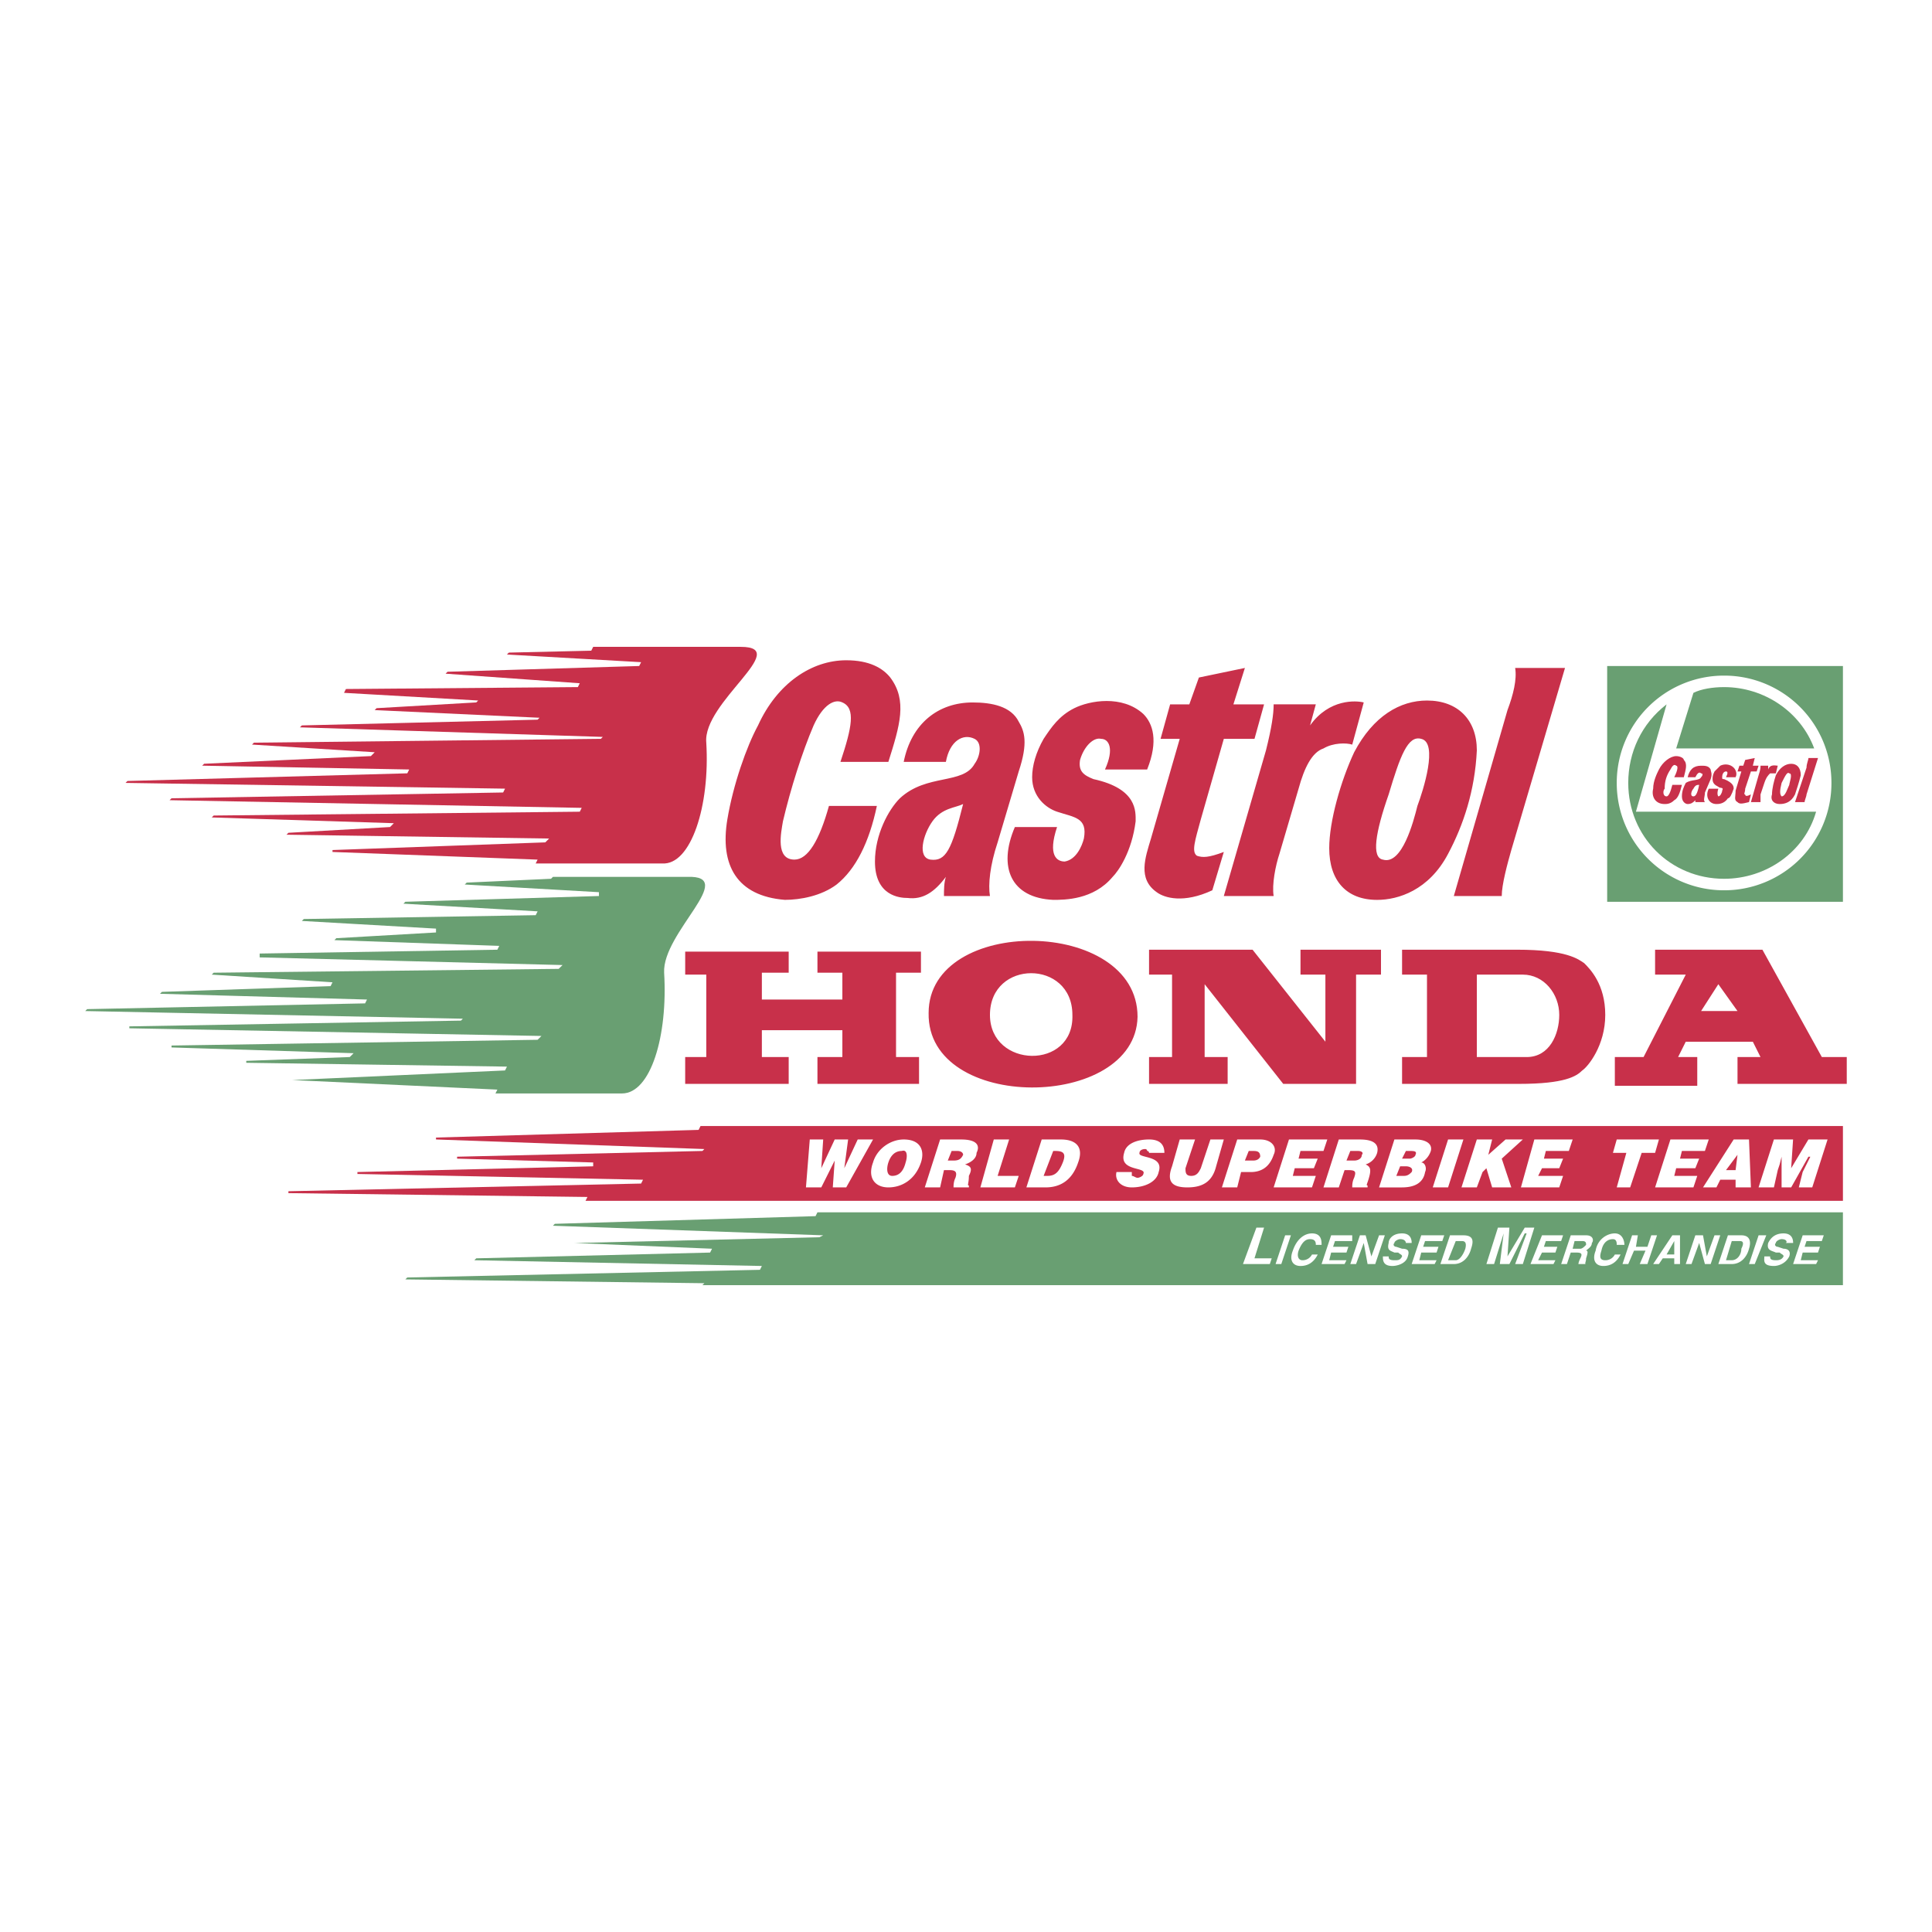 <svg xmlns="http://www.w3.org/2000/svg" width="2500" height="2500" viewBox="0 0 192.756 192.756"><g fill-rule="evenodd" clip-rule="evenodd"><path fill="#fff" d="M0 0h192.756v192.756H0V0z"/><path fill="#c8304a" d="M183.869 119.805H58.417l.191-.383-29.833-.383v-.189l35.188-.766.191-.383-28.494-.574v-.191l23.522-.573v-.383l-13.578-.382v-.192l24.479-.574.191-.191-26.774-.955v-.192l26.2-.765.191-.383h113.978v7.459z"/><path fill="#699f72" d="M183.869 128.219H70.083l.191-.192-29.833-.381.191-.191 35.188-.766.191-.382-28.686-.573.192-.191 23.331-.574.191-.383-13.769-.574h.191l24.288-.573.382-.191-26.964-.957.19-.191 26.009-.764.191-.383h102.312v7.266zM68.553 87.485H55.167l-.191.191-8.415.382-.191.191 13.387.765v.382l-19.315.574-.191.191 13.387.765-.191.382-23.14.383-.191.191 13.384.767v.383l-9.944.573-.191.191 16.447.574-.191.382-23.713.383v.383l30.216.765-.383.381-34.423.383-.191.191 12.047.766-.191.383-16.829.572-.191.191 20.653.574-.191.383-27.729.574-.191.191 37.674.764-.191.191-33.084.574v.191l41.117.766-.383.381-36.526.574v.191l18.167.574-.382.383-10.327.381v.191l26.009.383-.191.383-21.228.957 20.462.955-.191.383h12.622c2.869 0 4.589-5.736 4.207-12.049-.193-4.013 7.456-9.751 2.293-9.56z"/><path d="M73.908 64.537H59.182l-.191.382-8.223.191-.191.191 13.386.765-.191.382-19.124.574-.191.191 13.386.956-.191.383-23.14.191-.191.382 13.387.765-.191.191-9.944.574-.191.191 16.446.765-.191.191-23.522.573-.191.191 30.216.956-.191.191-34.614.383-.191.191 12.24.765-.383.383-16.638.765-.191.191 20.654.382-.191.382-27.921.765-.191.191 37.865.574-.191.382-33.087.578-.191.191 41.116.765-.191.383-36.526.382-.191.191 18.167.574-.382.383-10.136.574-.191.191 26.2.383-.383.382-21.228.765V85l20.463.765-.191.382h12.622c2.868.191 4.781-5.737 4.398-12.048-.383-4.016 8.605-9.562 3.442-9.562z" fill="#c8304a"/><path fill="#699f72" d="M160.348 66.449h23.521v23.523h-23.521V66.449z"/><path d="M182.723 78.115a10.691 10.691 0 0 1-10.709 10.709 10.692 10.692 0 0 1-10.711-10.709 10.692 10.692 0 0 1 10.711-10.709 10.692 10.692 0 0 1 10.709 10.709z" fill="#fff"/><path d="M168.953 69.126l-1.721 5.546h13.77c-1.34-3.633-4.973-6.119-8.988-6.119-1.149 0-2.295.191-3.061.573z" fill="#699f72"/><path d="M166.275 70.274c-2.486 1.913-3.824 4.781-3.824 7.841 0 5.355 4.207 9.562 9.562 9.562 4.207 0 8.031-2.677 9.18-6.693h-17.977l3.059-10.71z" fill="#699f72"/><path d="M167.041 77.542h.955c.191-.765.383-1.339 0-1.722 0-.191-.381-.382-.764-.382-.574 0-1.34.573-1.721 1.338-.191.382-.574 1.147-.574 1.913-.191.765.191 1.53 1.146 1.53.191 0 .574 0 .957-.382.383-.191.574-.765.764-1.53h-.955c-.191.765-.383 1.147-.574 1.147-.383 0-.383-.574-.191-.765 0-.765.191-1.339.574-1.913.191-.382.383-.574.574-.382.192 0 .192.382-.191 1.148zm2.486.764c-.191.956-.383 1.147-.574 1.147-.383 0-.191-.574 0-.765.192-.382.383-.382.574-.382zm-1.722 1.148c0 .574.383.765.574.765.383 0 .574-.191.766-.382v.191h.955c-.189-.191 0-.574 0-.956l.574-1.338c.191-.574 0-.766 0-.957-.191-.382-.574-.382-.955-.382-.766 0-1.148.382-1.34 1.147h.766c.191-.383.383-.574.574-.383.191 0 .191.191 0 .383-.191.382-.957.191-1.531.573-.192.383-.383.765-.383 1.339zm3.06-1.721c0 .382.191.573.574.765.191.191.574 0 .383.382 0 .191-.191.574-.383.574 0 0-.191-.191 0-.765h-.957c-.383.765 0 1.53.766 1.53.191 0 .766 0 1.146-.574.191 0 .383-.383.574-.956 0-.191 0-.574-.955-.956-.191 0-.191 0-.191-.191 0-.383.191-.574.381-.574.191 0 .191.191 0 .574h.957c.191-.383 0-.765-.191-.956-.383-.383-.955-.383-1.338-.191l-.574.573c-.192.382-.192.574-.192.765zm4.207-2.104l-.955.191-.191.574h-.383l-.191.573h.383l-.574 1.913c0 .574-.191.957.191 1.147.191.191.383.191 1.146 0l.191-.765c-.381.191-.572.191-.572 0-.191 0 0-.191 0-.573l.572-1.722h.574l.191-.573h-.574l.192-.765zm.574.765c0 .191 0 .382-.191.956l-.766 2.677h.957v-.765l.383-1.147c.191-.573.383-.765.572-.956h.574l.191-.765c-.191 0-.766-.191-.955.382v-.382h-.765zm3.442 2.868c.191-.573.383-1.147.574-1.912 0-.765-.383-1.147-.955-1.147-.574 0-1.148.383-1.531 1.147-.191.574-.383 1.339-.383 1.912-.191.574.191.957.766.957s1.148-.192 1.529-.957zm-.572-2.103c-.191-.191-.383.191-.766.956-.191.765-.191 1.147 0 1.339.383 0 .574-.765.766-1.147 0-.192.382-1.148 0-1.148zm2.867-1.53h-.955c0 .191-.191.574-.191.957l-1.148 3.442h.957c0-.191.191-.574.191-.765l1.146-3.634zM83.852 76.011h4.781c1.147-3.634 1.913-6.12.191-8.415-.765-.956-2.104-1.721-4.398-1.721-3.442 0-6.885 2.294-8.797 6.501-1.147 2.104-2.486 5.929-3.06 9.371-.765 4.59.956 7.649 5.737 8.032 1.53 0 3.633-.383 5.163-1.53 1.913-1.53 3.251-4.207 4.016-7.841h-4.781c-.956 3.442-2.104 5.355-3.442 5.355-1.912 0-1.339-2.677-1.147-3.825.765-3.251 1.913-6.885 3.06-9.562.956-2.104 2.104-2.677 2.868-2.294 1.339.575.957 2.487-.191 5.929zm12.239 4.208c-1.147 4.589-1.721 5.737-3.251 5.546-1.339-.191-.766-2.486.191-3.825.957-1.339 2.295-1.339 3.06-1.721zm-8.797 5.737c0 3.442 2.486 3.634 3.251 3.634 1.529.191 2.677-.574 3.825-2.104-.191.574-.191 1.339-.191 1.913h4.588c-.189-1.147 0-3.06.766-5.354l2.104-7.076c.957-2.868.574-4.016 0-4.972-.764-1.53-2.678-1.913-4.59-1.913-3.442 0-6.119 2.104-6.884 5.928h4.208c.382-2.104 1.721-2.868 2.868-2.295.766.383.574 1.722 0 2.486-1.147 2.104-4.781.956-7.458 3.442-1.148 1.147-2.487 3.633-2.487 6.311zm15.683-8.414c0 1.912 1.338 3.06 2.486 3.442 1.721.573 3.059.573 2.676 2.677-.191.765-.764 2.104-1.912 2.294-.764 0-1.721-.574-.764-3.442h-4.209c-1.721 4.016-.381 7.076 3.826 7.267 1.146 0 4.016 0 5.928-2.295.574-.573 1.912-2.486 2.295-5.545 0-.956.191-3.251-4.207-4.207-.957-.383-1.529-.766-1.34-1.913.383-1.338 1.34-2.295 2.105-2.104.764 0 1.338.956.381 3.06h4.207c1.148-2.869.574-4.59-.381-5.546-2.104-1.913-5.355-1.339-6.885-.574-1.531.765-2.295 1.912-3.061 3.06-.763 1.339-1.145 2.678-1.145 3.826zm21.226-10.901l-4.59.956-.955 2.677h-1.914l-.955 3.442h1.912l-2.869 9.945c-.574 1.912-1.338 4.016.574 5.354.766.574 2.678 1.147 5.547-.191L122.1 85c-1.529.574-2.104.574-2.678.382-.574-.382-.191-1.53.383-3.633l2.295-8.032h3.061l.955-3.442h-3.059l1.146-3.634zm2.869 3.633c0 .957-.191 2.295-.766 4.59L122.1 89.398h4.973c-.191-1.147.191-3.06.574-4.207l1.912-6.502c.572-2.104 1.338-3.634 2.486-4.017.955-.573 2.293-.573 2.867-.382l1.148-4.208c-.766-.191-3.443-.382-5.355 2.294l.574-2.104h-4.207v.002zm17.403 14.917c1.529-2.869 2.678-6.311 2.869-10.327 0-3.06-1.912-4.972-4.973-4.972-2.678 0-5.355 1.53-7.268 5.164-1.338 2.869-2.486 6.885-2.486 9.562 0 3.251 1.721 5.164 4.781 5.164 2.104-.001 5.164-.958 7.077-4.591zm-2.678-11.475c-1.338-.382-2.104 1.722-3.25 5.546-1.34 3.825-1.723 6.311-.574 6.502 1.912.574 3.061-3.825 3.441-5.355.574-1.529 2.104-6.31.383-6.693zm14.344-7.075h-4.973c.191 1.147-.191 2.677-.766 4.208l-5.354 18.55h4.781c0-1.147.572-3.251.955-4.59l5.357-18.168zM70.465 105.463h-2.104v2.676h10.327v-2.676h-2.677v-2.678h8.032v2.678h-2.486v2.676h10.136v-2.676h-2.295v-8.416h2.486v-2.103H81.557v2.103h2.486v2.678h-8.032v-2.678h2.677v-2.103H68.362v2.294h2.104v8.225h-.001zm43.029-4.018c0-9.944-20.845-10.135-20.845-.381-.191 9.944 20.654 9.752 20.845.381zm-14.726-.189c0-5.547 8.225-5.547 8.225 0 .191 5.545-8.225 5.353-8.225 0zm18.168 4.207h-2.295v2.676h7.842v-2.676h-2.295v-7.268l7.84 9.943h7.268v-10.9h2.486v-2.486h-8.031v2.486h2.484v6.693l-7.266-9.179h-10.328v2.486h2.295v8.225zm25.435 0h-2.486v2.676h11.666c4.59 0 5.736-.764 6.311-1.338.574-.383 2.295-2.486 2.295-5.545 0-3.061-1.529-4.592-2.104-5.164-.574-.383-1.721-1.339-6.693-1.339h-11.475v2.486h2.486v8.224zm4.973-8.225v8.225h4.971c2.295 0 3.252-2.295 3.252-4.207 0-2.105-1.529-4.018-3.633-4.018h-4.59zm24.095.957l1.912 2.678h-3.633l1.721-2.678zm-7.459 7.268h-2.867v2.867h8.223v-2.867h-1.912l.764-1.531h6.693l.766 1.531h-2.295v2.676h10.9v-2.676h-2.486l-5.928-10.71h-10.709v2.486h3.059l-4.208 8.224z" fill="#c8304a"/><path d="M84.617 113.686h-1.338l-1.339 2.869.191-2.869h-1.339l-.382 4.781h1.53l1.339-2.678-.191 2.678h1.339l2.677-4.781h-1.53l-1.338 2.869.381-2.869zm5.354 1.146c.574-.191.574.574.383 1.148-.191.764-.574 1.338-1.339 1.338-.573 0-.573-.764-.382-1.338s.574-1.148 1.338-1.148zm.192-1.146c-1.339 0-2.677.955-3.06 2.295-.574 1.529.191 2.486 1.53 2.486s2.677-.766 3.251-2.486c.382-1.149 0-2.295-1.721-2.295zm4.781 1.146h.573c.383 0 .574.191.574.383-.191.383-.383.574-.956.574h-.574l.383-.957zm-.192 1.912c.574 0 .765.191.574.766-.191.383-.191.766-.191.957h1.53v-.191c-.191 0 0-.191 0-.957.382-.764.191-.955-.382-1.146.573-.191 1.147-.574 1.147-1.148.383-.764 0-1.338-1.53-1.338h-2.104l-1.53 4.781h1.53l.383-1.723h.573v-.001zm6.502 1.723l.383-1.148h-2.104l1.148-3.633H99.15l-1.338 4.781h3.442zm3.826-3.635h.191c.764 0 1.146.191.764 1.148-.383.955-.764 1.338-1.529 1.338h-.383l.957-2.486zm-.766 3.635c1.529 0 2.678-.766 3.252-2.486.572-1.529-.191-2.295-1.723-2.295h-1.912l-1.529 4.781h1.912zm11.858-3.444c0-.764-.383-1.338-1.531-1.338-1.146 0-2.295.383-2.486 1.338-.572 1.912 2.295 1.34 1.914 2.104 0 .191-.383.383-.574.383s-.383-.191-.574-.191v-.383h-1.529c-.191.766.383 1.531 1.529 1.531 1.338 0 2.486-.574 2.678-1.531.574-1.721-2.104-1.338-1.912-1.912 0-.191.191-.383.572-.383 0 0 .191 0 .191.191.191 0 .191.191.191.191h1.531zm.764 1.34c-.572 1.529 0 2.104 1.531 2.104 1.529 0 2.486-.574 2.867-2.104l.766-2.678h-1.338l-.957 2.869c-.191.381-.383.764-.957.764-.572 0-.572-.383-.572-.764l.955-2.869h-1.529l-.766 2.678zm7.267-.574l.383-.957h.383c.383 0 .764 0 .764.574-.189.383-.572.383-.764.383h-.766zm-.765 2.678l.383-1.531h.957c1.146 0 1.912-.572 2.295-1.721.383-.764-.191-1.529-1.34-1.529h-2.295l-1.529 4.781h1.529zm7.458 0l.383-1.148h-2.295l.191-.764h1.912l.383-.957h-1.912l.191-.766h2.295l.381-1.146h-3.824l-1.529 4.781h3.824zm3.825-3.635h.766c.383 0 .574.191.383.383 0 .383-.383.574-.766.574h-.766l.383-.957zm-.192 1.912c.766 0 .766.191.574.766-.191.383-.191.766-.191.957h1.531v-.191c-.191 0 0-.191.189-.957.191-.764 0-.955-.381-1.146a1.725 1.725 0 0 0 1.146-1.148c.191-.764-.191-1.338-1.721-1.338h-2.104l-1.529 4.781h1.529l.574-1.723h.383v-.001zm5.739-.381c.383 0 .766.191.574.572-.191.191-.383.383-.766.383h-.766l.383-.955h.575zm.382-1.531c.383 0 .764 0 .572.383 0 .191-.381.383-.572.383h-.766l.383-.766h.383zm-.765 3.635c1.148 0 2.104-.383 2.295-1.531.191-.381 0-.955-.383-.955.383-.191.766-.574.957-1.148.191-.764-.574-1.146-1.531-1.146h-2.104l-1.529 4.781h2.295v-.001zm4.59 0l1.529-4.781h-1.529l-1.529 4.781h1.529zm1.337 0h1.531l.572-1.531.383-.381.574 1.912h1.912l-.955-2.869 2.104-1.912h-1.723l-1.721 1.529.383-1.529h-1.529l-1.531 4.781zm9.754 0l.383-1.148h-2.486l.383-.764h1.721l.383-.957h-1.912l.191-.766h2.293l.383-1.146h-3.824l-1.338 4.781h3.823zm5.356-3.444h1.338l-.957 3.443h1.34l1.146-3.443h1.34l.383-1.338h-4.209l-.381 1.338zm8.031 3.444l.383-1.148h-2.295l.191-.764h1.912l.383-.957h-1.912l.189-.766h2.295l.383-1.146h-3.824l-1.529 4.781h3.824zm4.207-1.723h-.957l1.148-1.529-.191 1.529zm-1.912 1.723l.383-.766h1.529v.766h1.529l-.191-4.781h-1.529l-3.059 4.781h1.338zm5.736 0l.383-1.723.191-.572.191-.766v3.061h.957l1.721-3.061h.191l-.383.766-.383.764-.383 1.531h1.34l1.529-4.781h-1.912l-1.721 2.869.191-2.869h-1.914l-1.529 4.781h1.531zM126.115 122.482h-.764l-1.34 3.633h2.678l.191-.572h-1.721l.956-3.061zm2.678.766h-.574l-.955 2.867h.572l.957-2.867zm3.061.955c0-.383 0-1.146-.957-1.146-.766 0-1.529.572-1.912 1.721-.383.957 0 1.529.766 1.529.764 0 1.338-.383 1.721-1.146h-.574a1.051 1.051 0 0 1-.957.574c-.381 0-.572-.383-.381-.957.381-.957.764-1.148 1.146-1.148.574 0 .574.383.574.574h.574v-.001zm3.058-.955h-2.104l-.955 2.867h2.295l.189-.381h-1.721l.191-.766h1.529l.191-.574H133l.191-.574h1.721v-.572zm1.912 2.104l-.572-2.104h-.574l-.957 2.867h.574l.766-2.104.383 2.104h.764l.957-2.867h-.574l-.767 2.104zm1.149 0c0 .383 0 .955.955.955.383 0 1.34-.191 1.531-.955.191-.574 0-.766-.574-.766l-.574-.191c-.191 0-.383-.191-.191-.383 0-.191.383-.383.574-.383.574 0 .574.383.574.383h.574c0-.191 0-.955-.957-.955s-1.338.572-1.338.955c-.191.766.191.766.572.957h.383c.191.191.383.191.383.383-.191.383-.383.383-.766.383-.572 0-.572-.191-.572-.383h-.574zm6.119-2.104h-2.295l-.955 2.867h2.295l.191-.381h-1.723l.191-.766h1.531l.189-.574h-1.529l.191-.574h1.721l.193-.572zm-.383 2.867h1.34c.955 0 1.529-.764 1.721-1.529.191-.574.383-1.338-.766-1.338h-1.338l-.957 2.867zm1.531-2.295h.572c.191 0 .574 0 .383.766-.191.574-.574 1.148-.955 1.148h-.766l.766-1.914zm7.84-1.338h-.957l-1.721 2.869.191-2.869h-1.146l-1.148 3.633h.766l.955-3.059-.381 3.059h.955l1.529-3.059h.191l-1.146 3.059h.766l1.146-3.633zm2.869.766h-2.104l-1.148 2.867h2.295l.191-.381h-1.721l.383-.766h1.338l.191-.574h-1.338l.191-.574h1.529l.193-.572zm-.191 2.867h.574l.381-1.146h.574c.574 0 .574.191.383.574-.191.381-.191.572-.191.572h.766c-.191 0 0-.191 0-.572.191-.574.191-.766 0-.766.191-.191.574-.383.574-.766.189-.191.189-.764-.574-.764h-1.531l-.956 2.868zm1.146-1.529l.191-.766h.766c.383 0 .383.191.383.383-.191.191-.383.383-.574.383h-.766zm5.164-.383c0-.383-.191-1.146-.955-1.146-.766 0-1.723.572-1.914 1.721-.381.957 0 1.529.766 1.529s1.338-.383 1.721-1.146h-.572a1.051 1.051 0 0 1-.957.574c-.574 0-.574-.383-.383-.957.191-.957.766-1.148 1.148-1.148.381 0 .381.383.381.574h.765v-.001zm2.104.574l-.574 1.338h.766l.957-2.867h-.574l-.383 1.146h-1.146l.191-1.146h-.574l-.957 2.867h.574l.574-1.338h1.146zm1.721.766h1.148v.572h.574v-2.867h-.766l-1.912 2.867h.574l.382-.572zm1.148-1.723v1.34h-.766l.766-1.34zm3.25 1.532l-.381-2.104h-.766l-.957 2.867h.574l.766-2.104.572 2.104h.574l.957-2.867h-.574l-.765 2.104zm1.148.763h1.338c.957 0 1.531-.764 1.721-1.529.191-.574.191-1.338-.764-1.338h-1.34l-.955 2.867zm1.338-2.295h.766c.191 0 .574 0 .191.766 0 .574-.383 1.148-.957 1.148h-.574l.574-1.914zm3.444-.572h-.766l-.957 2.867h.574l1.149-2.867zm-.192 2.104c0 .383-.191.955.955.955.383 0 1.148-.191 1.531-.955.191-.574-.191-.766-.574-.766l-.574-.191c-.191 0-.383-.191-.191-.383 0-.191.383-.383.574-.383.574 0 .574.383.383.383h.766c0-.191 0-.955-.957-.955s-1.34.572-1.529.955c-.191.766.381.766.764.957h.383c.191.191.383.191.383.383-.191.383-.574.383-.766.383-.574 0-.574-.191-.574-.383h-.574zm5.928-2.104h-2.104l-.955 2.867h2.295l.189-.381h-1.721l.191-.766h1.529l.191-.574h-1.529l.191-.574h1.529l.194-.572z" fill="#fff"/></g></svg>